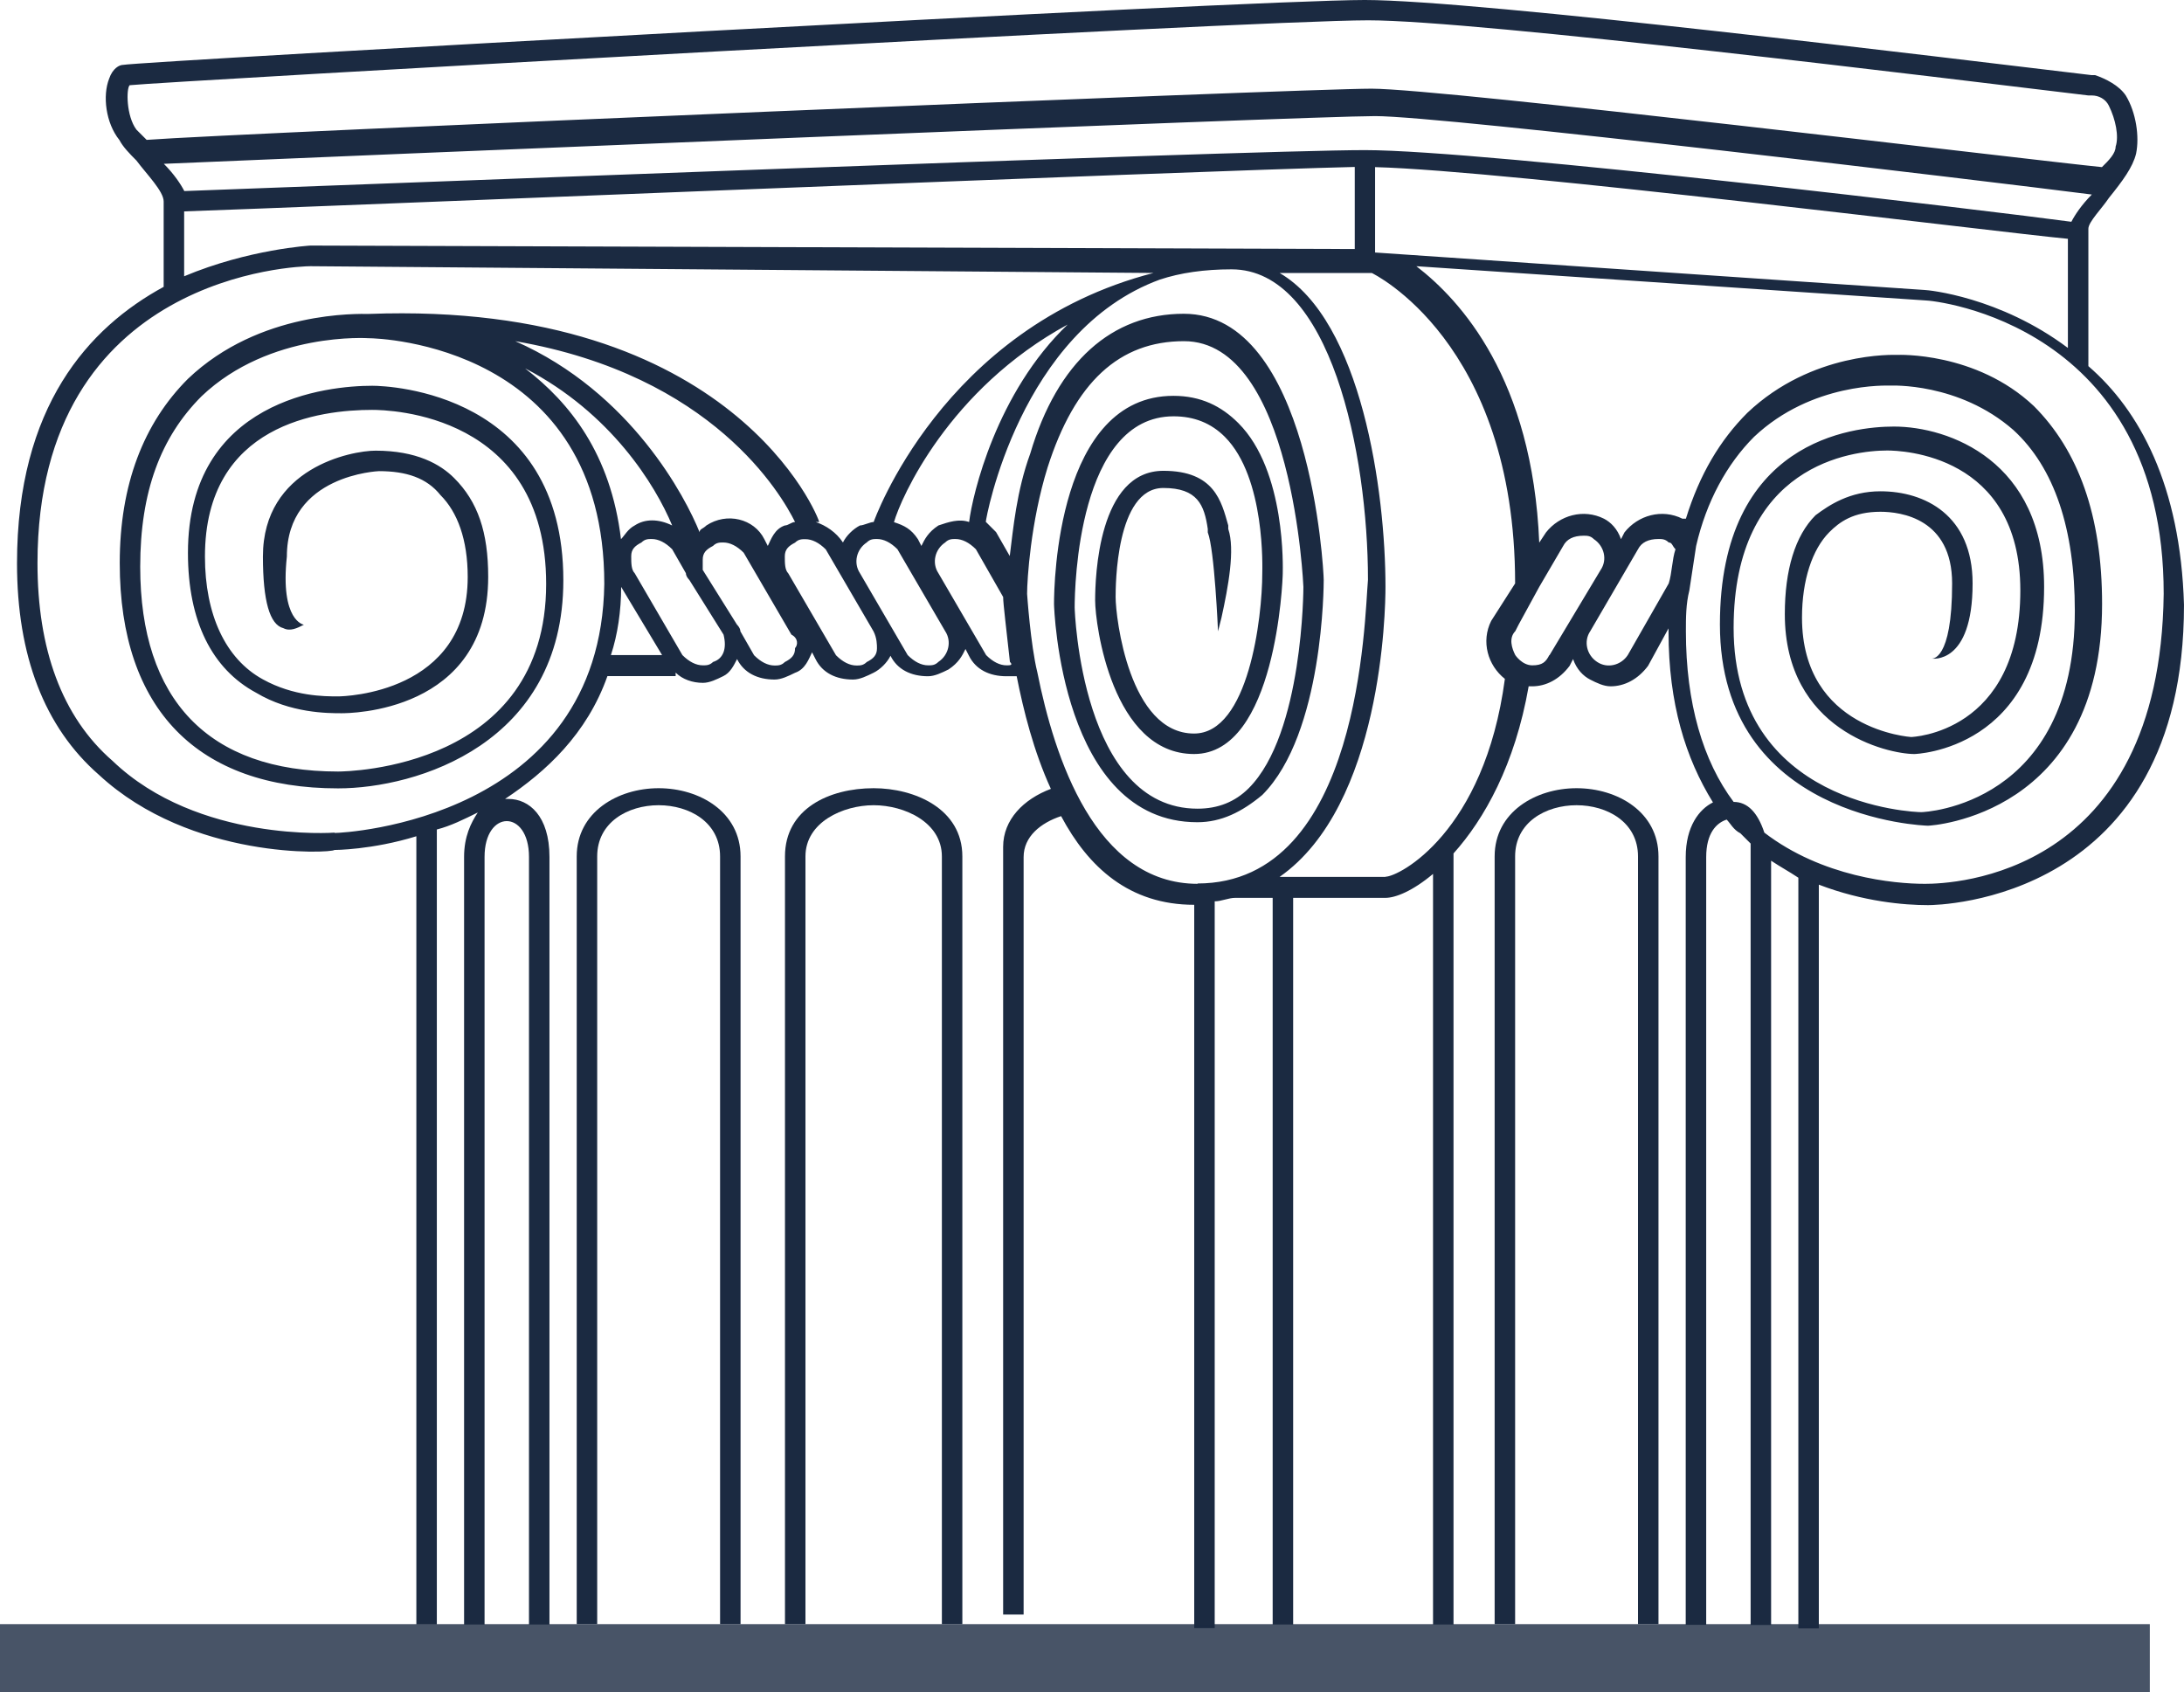 <svg xmlns="http://www.w3.org/2000/svg" id="Layer_1" viewBox="0 0 132.24 102.48"><defs><style>.cls-1,.cls-2{fill:#1b2a41;}.cls-2{isolation:isolate;opacity:.8;}</style></defs><path class="cls-1" d="M39.88,47.73c-2.48,0-4.96,1.45-4.96,4.13v46.49h1.24v-46.49c0-2.07,1.86-3.1,3.72-3.1s3.72,1.03,3.72,3.1v46.49h1.24v-46.49c0-2.69-2.48-4.13-4.96-4.13Z"></path><path class="cls-1" d="M95.46,47.73c-2.48,0-4.96,1.45-4.96,4.13v46.49h1.24v-46.49c0-2.07,1.86-3.1,3.72-3.1s3.72,1.03,3.72,3.1v46.49h1.24v-46.49c0-2.69-2.48-4.13-4.96-4.13Z"></path><path class="cls-1" d="M52.9,47.73c-2.69,0-5.37,1.24-5.37,4.13v46.49h1.24v-46.49c0-2.07,2.27-3.1,4.13-3.1s4.13,1.03,4.13,3.1v46.49h1.24v-46.49c0-2.89-2.89-4.13-5.37-4.13Z"></path><path class="cls-1" d="M126.45,22.11v-8.26c0-.41.83-1.24,1.24-1.86.83-1.03,1.45-1.86,1.65-2.69.21-1.03,0-2.48-.62-3.51-.41-.62-1.24-1.03-1.86-1.24h-.21c-8.68-1.03-37.19-4.55-44.01-4.55C75.42,0,8.47,3.72,7.44,3.93c-.21,0-.62.21-.83.83-.41,1.03-.21,2.69.62,3.72.21.41.62.83,1.03,1.24.62.83,1.65,1.86,1.65,2.48v5.17c-4.55,2.48-8.88,7.23-8.88,16.74,0,5.58,1.65,9.92,4.96,12.81,5.58,5.17,14.05,4.75,14.26,4.55,0,0,2.27,0,4.96-.83v47.73h1.24v-48.14c.83-.21,1.65-.62,2.48-1.03-.41.62-.83,1.45-.83,2.69v46.49h1.24v-46.49c0-2.89,2.69-2.89,2.69,0v46.49h1.24v-46.49c0-2.48-1.24-3.51-2.48-3.51h-.21c2.48-1.65,4.96-3.93,6.2-7.44h4.13v-.21c.41.41,1.03.62,1.65.62.41,0,.83-.21,1.24-.41s.62-.62.83-1.03h0c.41.83,1.24,1.24,2.27,1.24.41,0,.83-.21,1.24-.41.62-.21.83-.83,1.03-1.24l.21.41c.41.83,1.24,1.24,2.27,1.24.41,0,.83-.21,1.24-.41s.83-.62,1.03-1.03h0c.41.83,1.24,1.24,2.27,1.24.41,0,.83-.21,1.24-.41.62-.41.83-.83,1.03-1.24l.21.41c.41.83,1.24,1.24,2.27,1.24h.62c.41,2.07,1.03,4.55,2.07,6.82-1.65.62-2.89,1.86-2.89,3.51v46.49h1.24v-45.87c0-1.24,1.03-2.07,2.27-2.48h0c1.65,3.1,4.13,5.37,8.06,5.37h0v43.8h1.24v-44.01h0c.41,0,.83-.21,1.24-.21h2.27v44.01h1.24v-44.01h5.58c.62,0,1.65-.41,2.89-1.45h0v45.46h1.24v-46.7c1.86-2.07,3.72-5.37,4.55-10.12h.21c.83,0,1.65-.41,2.27-1.24l.21-.41c.21.62.62,1.03,1.03,1.24s.83.41,1.24.41c.83,0,1.65-.41,2.27-1.24l1.24-2.27v.21c0,4.34,1.03,7.65,2.69,10.33-.83.41-1.65,1.45-1.65,3.31v46.49h1.24v-46.49c0-1.45.62-2.07,1.24-2.27.21.21.41.62.83.83.21.21.41.41.62.62v47.32h1.24v-46.28c.62.41,1.03.62,1.65,1.03v45.46h1.24v-45.04c2.69,1.03,5.17,1.24,6.61,1.24h0c.62,0,15.5-.21,15.5-18.18-.21-7.23-2.69-11.78-5.79-14.46h0ZM8.26,7.85c-.62-.83-.62-2.48-.41-2.69,1.86-.21,67.77-3.93,75-3.93,6.61,0,34.92,3.51,43.6,4.55h.21c.41,0,.83.21,1.03.62.41.83.62,1.86.41,2.48,0,.41-.41.83-.83,1.24-4.13-.41-39.88-4.75-44.22-4.75S14.26,8.06,8.88,8.47c-.21-.21-.41-.41-.62-.62h0ZM9.92,9.92c9.5-.41,69.22-2.89,73.35-2.89s36.99,3.93,43.39,4.75c-.62.62-1.03,1.24-1.24,1.65-4.55-.62-35.54-4.34-42.77-4.34S17.15,11.36,11.16,11.57c-.21-.41-.62-1.03-1.24-1.65ZM125.21,14.46v6.61c-4.13-3.1-8.47-3.51-8.68-3.51l-33.27-2.27v-5.17c8.06.21,37.61,3.93,41.94,4.34ZM82.03,10.12v4.96l-63.23-.21s-3.72.21-7.65,1.86v-3.93c6.41-.21,61.57-2.48,70.87-2.69ZM20.25,50.42s-8.26.62-13.43-4.34c-3.1-2.69-4.55-6.82-4.55-11.98,0-17.56,15.91-17.98,16.53-17.98l51.04.41c-12.81,3.31-16.94,15.08-16.94,15.08-.21,0-.62.21-.83.21-.41.21-.83.62-1.03,1.03h0c-.41-.62-1.03-1.03-1.65-1.24h.21c0-.21-5.17-13.43-27.27-12.6-.62,0-6.61-.21-10.95,3.93-2.69,2.69-4.13,6.41-4.13,11.16,0,8.88,4.75,13.64,13.22,13.64,4.75,0,13.64-2.69,13.64-12.6,0-11.36-10.54-11.78-11.57-11.78-2.69,0-11.16.83-11.16,10.12,0,4.13,1.45,7.03,4.13,8.47,2.07,1.24,4.34,1.24,5.17,1.24.41,0,8.88,0,8.88-8.26,0-2.69-.62-4.55-2.07-5.99-.83-.83-2.27-1.65-4.75-1.65h0c-1.45,0-6.82,1.03-6.82,6.41,0,2.69.41,4.13,1.24,4.34.41.21.83,0,1.24-.21,0,0-1.45-.21-1.03-4.13,0-4.96,5.58-5.17,5.58-5.17h0c1.65,0,2.89.41,3.72,1.45,1.03,1.03,1.65,2.69,1.65,4.96,0,7.03-7.44,7.23-7.85,7.23-.83,0-2.69,0-4.55-1.03-2.27-1.24-3.51-3.93-3.51-7.44,0-8.06,7.03-8.88,10.12-8.88,1.03,0,10.54.21,10.54,10.54,0,11.16-11.98,11.36-12.6,11.36-7.85,0-11.98-4.34-11.98-12.4,0-4.55,1.24-7.85,3.72-10.33,4.13-3.93,10.12-3.51,10.12-3.51.62,0,14.26.41,14.26,14.88-.21,14.26-15.7,15.08-16.32,15.08ZM64.67,19.63c-4.34,4.13-5.79,10.33-5.99,11.98-.62-.21-1.24,0-1.86.21-.62.41-.83.83-1.03,1.24l-.21-.41c-.41-.62-.83-.83-1.45-1.03.41-1.45,3.31-8.06,10.54-11.98ZM48.14,31.61c-.21,0-.41.21-.62.21-.62.21-.83.83-1.03,1.24l-.21-.41c-.62-1.24-2.27-1.65-3.51-.83-.21.21-.41.21-.41.41-.83-2.07-4.13-8.47-11.16-11.57,11.98,2.07,16.12,9.3,16.94,10.95ZM31.82,22.32c5.17,2.69,7.85,7.03,8.88,9.5-.83-.41-1.65-.41-2.27,0-.41.21-.62.62-.83.83-.62-5.17-3.1-8.26-5.79-10.33ZM36.99,39.67c.41-1.24.62-2.69.62-4.13l2.48,4.13h-3.1ZM43.18,40.08c-.21.21-.41.21-.62.21-.41,0-.83-.21-1.24-.62l-2.89-4.96c-.21-.21-.21-.62-.21-1.03s.21-.62.62-.83c.21-.21.41-.21.62-.21.41,0,.83.21,1.24.62l.83,1.45c0,.21.21.41.21.41l2.07,3.31c.21.83,0,1.45-.62,1.65ZM48.14,39.26c0,.41-.21.62-.62.83-.21.21-.41.21-.62.21-.41,0-.83-.21-1.24-.62l-.83-1.45c0-.21-.21-.41-.21-.41l-2.07-3.31v-.62c0-.41.21-.62.62-.83.21-.21.41-.21.62-.21.41,0,.83.21,1.24.62l2.89,4.96c.41.21.41.62.21.83ZM53.1,39.26c0,.41-.21.62-.62.83-.21.21-.41.21-.62.21-.41,0-.83-.21-1.24-.62l-2.89-4.96c-.21-.21-.21-.62-.21-1.03s.21-.62.62-.83c.21-.21.41-.21.62-.21.41,0,.83.21,1.24.62l2.89,4.96c.21.41.21.83.21,1.03ZM56.82,40.08c-.21.21-.41.21-.62.21-.41,0-.83-.21-1.24-.62l-2.89-4.96c-.41-.62-.21-1.45.41-1.86.21-.21.41-.21.62-.21.41,0,.83.21,1.24.62l2.89,4.96c.41.62.21,1.45-.41,1.86ZM60.95,40.29c-.41,0-.83-.21-1.24-.62l-2.89-4.96c-.41-.62-.21-1.45.41-1.86.21-.21.41-.21.62-.21.41,0,.83.21,1.24.62l1.65,2.89c0,.41.21,2.07.41,3.93.21.21,0,.21-.21.21ZM72.52,53.52c-6.2,0-8.68-7.65-9.71-12.81-.41-1.65-.62-4.75-.62-4.75,0-.83.21-4.34,1.24-7.65,1.65-5.17,4.34-7.65,8.26-7.65,6.61,0,7.23,14.88,7.23,14.88,0,0,0,8.88-3.31,12.19-.83.83-1.86,1.24-3.1,1.24-7.03,0-7.44-11.98-7.44-12.19,0-1.24.21-11.57,5.99-11.57,1.24,0,2.27.41,3.1,1.24,2.48,2.48,2.27,8.06,2.27,8.26,0,2.69-.83,9.71-4.13,9.71-3.93,0-4.75-7.03-4.75-8.26,0-.62,0-6.61,2.89-6.61,2.07,0,2.48,1.03,2.69,2.48v.21c.41,1.03.62,5.99.62,5.99l.21-.83c.41-1.86.83-4.13.41-5.37v-.21c-.41-1.45-.83-3.31-3.93-3.31-3.93,0-4.13,6.41-4.13,7.85s1.03,9.3,5.99,9.3,5.37-10.54,5.37-10.95c0-.21.21-6.2-2.69-9.09-1.03-1.03-2.27-1.65-3.93-1.65-7.03,0-7.23,11.36-7.23,12.6,0,.21.41,13.22,8.68,13.22,1.45,0,2.69-.62,3.93-1.65,3.72-3.72,3.72-12.81,3.72-13.02,0-.62-.83-16.12-8.47-16.12-4.34,0-7.65,2.89-9.3,8.47-.83,2.27-1.03,4.55-1.24,6.2l-.83-1.45c-.21-.21-.41-.41-.62-.62h0c0-.21,2.07-11.57,10.54-14.67,1.24-.41,2.69-.62,4.34-.62,5.99,0,8.26,11.16,8.26,18.8-.21,2.27-.41,18.39-10.33,18.39ZM83.89,53.1h-6.41c6.2-4.34,6.41-16.12,6.41-17.56,0-5.79-1.45-16.12-6.41-19.01h5.58s8.68,4.13,8.68,18.8l-1.45,2.27c-.62,1.24-.21,2.69.83,3.51-1.24,9.3-6.41,11.98-7.23,11.98ZM93.81,39.67c-.21.41-.41.62-1.03.62s-1.03-.62-1.03-.62c-.21-.41-.41-1.03,0-1.45l.21-.41,1.24-2.27,1.45-2.48c.21-.41.62-.62,1.24-.62.21,0,.41,0,.62.21.62.41.83,1.24.41,1.86,0,0-3.1,5.17-3.1,5.17ZM101.04,35.33l-2.48,4.34c-.41.62-1.24.83-1.86.41-.62-.41-.83-1.24-.41-1.86l2.89-4.96c.21-.41.62-.62,1.24-.62.21,0,.41,0,.62.21.21,0,.21.21.41.41-.21.62-.21,1.45-.41,2.07ZM116.54,53.52h0c-1.86,0-6.2-.41-9.71-3.1-.41-1.24-1.03-1.86-1.86-1.86-1.86-2.48-2.89-5.99-2.89-10.33,0-.83,0-1.65.21-2.48l.41-2.69c.62-2.69,1.86-4.96,3.51-6.61,3.51-3.31,8.06-3.1,8.26-3.1,0,0,4.13-.21,7.44,2.69,2.48,2.27,3.72,5.99,3.72,10.95,0,11.78-9.09,12.19-9.3,12.19-.41,0-11.36-.41-11.36-11.16,0-9.92,7.23-10.74,9.3-10.74.83,0,8.06.21,8.06,8.47,0,8.68-6.61,8.88-6.61,8.88,0,0-6.61-.41-6.61-7.23,0-2.27.62-4.13,1.65-5.17.62-.62,1.45-1.24,3.1-1.24h0c1.24,0,4.34.41,4.34,4.34,0,4.75-1.24,4.55-1.24,4.55,0,0,2.48.41,2.48-4.55,0-4.13-2.89-5.58-5.58-5.58h0c-1.86,0-3.1.83-3.93,1.45-1.24,1.24-1.86,3.31-1.86,5.99,0,7.03,6.2,8.47,7.85,8.47,0,0,7.85-.21,7.85-10.12,0-7.65-5.79-9.71-9.09-9.71-2.48,0-10.54.83-10.54,11.98,0,11.78,12.4,12.19,12.6,12.19s10.54-.62,10.54-13.43c0-5.37-1.45-9.3-4.13-11.98-3.51-3.31-8.26-3.1-8.26-3.1-.21,0-5.17-.21-9.09,3.51-1.65,1.65-2.89,3.72-3.72,6.41h-.21c-1.24-.62-2.69-.21-3.51.83l-.21.41c-.21-.62-.62-1.03-1.03-1.24-1.24-.62-2.69-.21-3.51.83l-.41.62c-.41-9.92-4.75-14.67-7.44-16.74l30.79,2.07c.62,0,14.46,1.45,14.46,17.77-.21,17.15-12.81,17.56-14.46,17.56h0Z"></path><rect class="cls-2" y="98.35" width="130.17" height="4.13"></rect></svg>